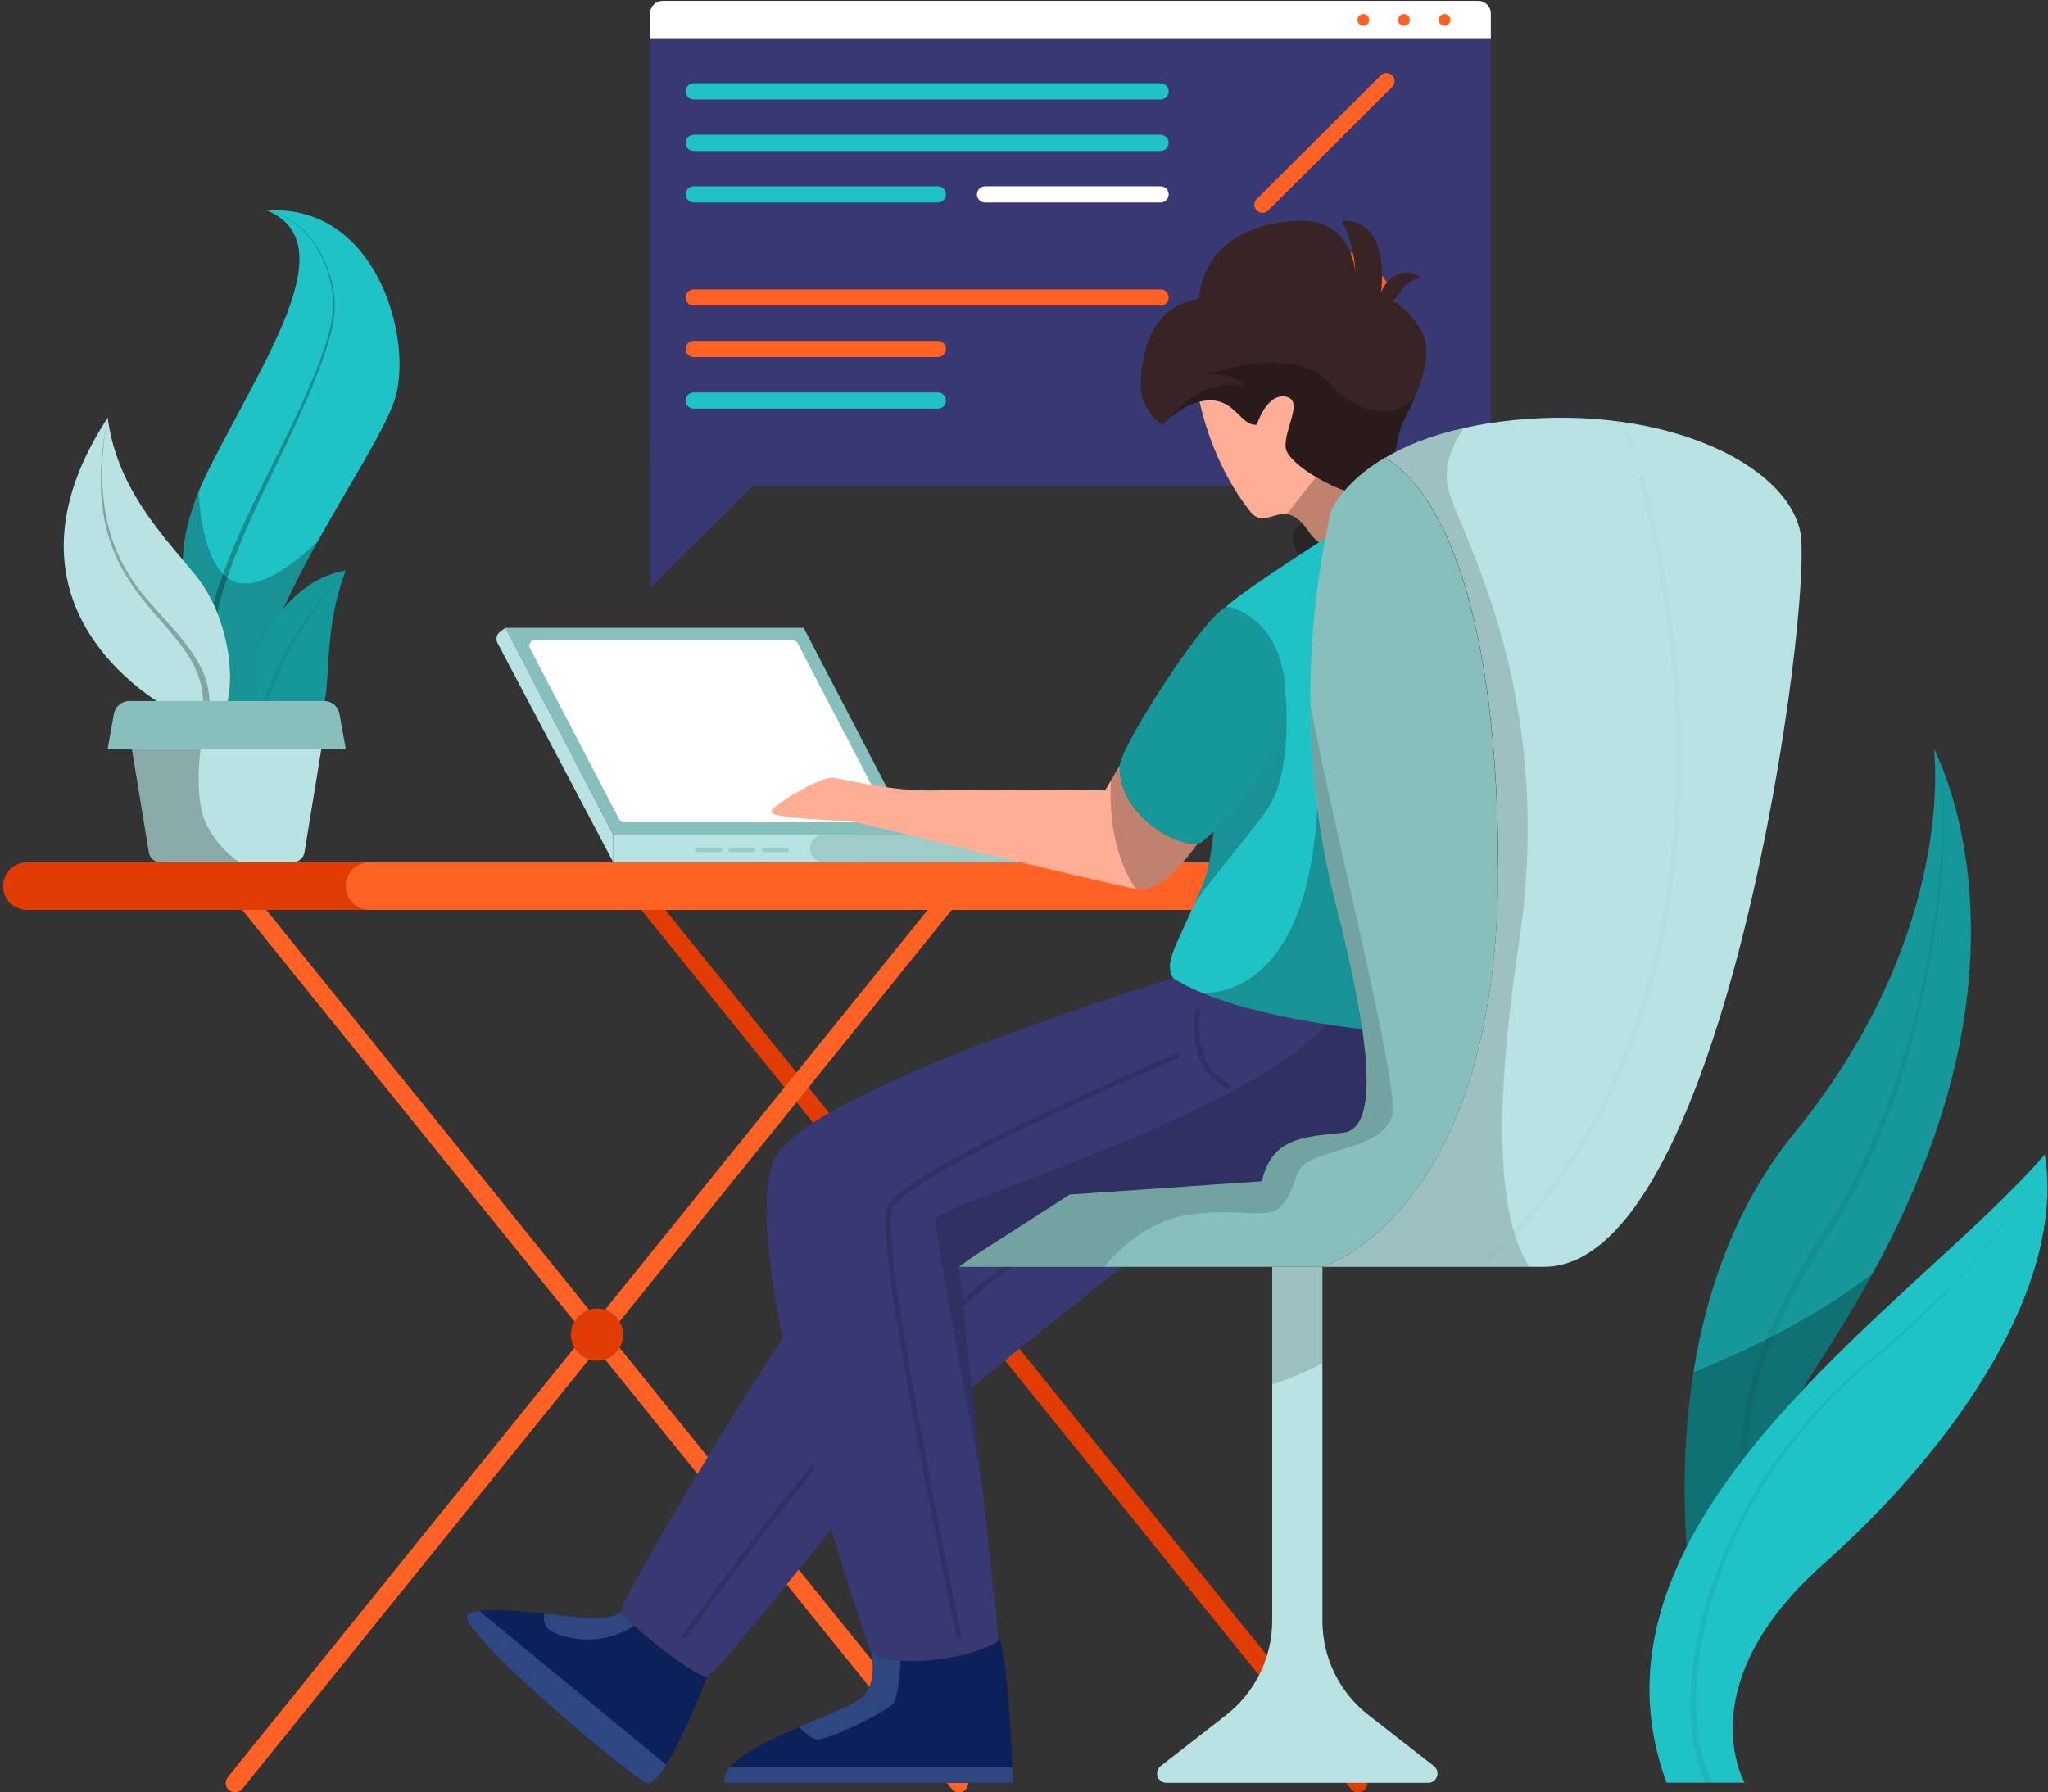 <?xml version="1.0" encoding="UTF-8"?> <svg xmlns="http://www.w3.org/2000/svg" width="329" height="288" viewBox="0 0 329 288" fill="none"><rect x="0" y="0" width="329" height="288" fill="#333333" stroke="none"/> <path d="M218.149 287.999C217.709 287.999 217.282 287.804 216.977 287.439L100.687 143.314C100.174 142.669 100.272 141.732 100.919 141.209C101.566 140.698 102.505 140.796 103.03 141.44L219.32 285.566C219.845 286.211 219.735 287.148 219.088 287.671C218.807 287.889 218.478 287.999 218.149 287.999Z" fill="#E03C03"></path> <path d="M37.759 287.999C37.429 287.999 37.1 287.889 36.819 287.671C36.172 287.148 36.075 286.211 36.587 285.566L152.877 141.44C153.402 140.796 154.342 140.698 154.988 141.209C155.635 141.732 155.733 142.669 155.22 143.314L38.93 287.439C38.637 287.804 38.198 287.999 37.759 287.999Z" fill="#FF6224"></path> <path d="M154.049 287.999C153.61 287.999 153.183 287.804 152.877 287.439L36.587 143.314C36.075 142.669 36.172 141.732 36.819 141.209C37.466 140.698 38.406 140.796 38.93 141.44L155.22 285.566C155.745 286.211 155.635 287.148 154.988 287.671C154.708 287.889 154.378 287.999 154.049 287.999Z" fill="#FF6224"></path> <path d="M58.37 146.208H4.337C2.214 146.208 0.493 144.493 0.493 142.376C0.493 140.26 2.214 138.545 4.337 138.545H58.37C60.493 138.545 62.214 140.26 62.214 142.376C62.214 144.493 60.493 146.208 58.37 146.208Z" fill="#E03C03"></path> <path d="M213.817 146.208H59.394C57.27 146.208 55.55 144.493 55.55 142.376C55.55 140.26 57.27 138.545 59.394 138.545H213.817V146.196V146.208Z" fill="#FF6224"></path> <path d="M100.103 214.446C100.103 216.757 98.224 218.63 95.905 218.63C93.587 218.63 91.708 216.757 91.708 214.446C91.708 212.135 93.587 210.262 95.905 210.262C98.224 210.262 100.103 212.135 100.103 214.446Z" fill="#E03C03"></path> <path d="M164.202 214.446C164.202 216.757 162.323 218.63 160.004 218.63C157.686 218.63 155.807 216.757 155.807 214.446C155.807 212.135 157.686 210.262 160.004 210.262C162.323 210.262 164.202 212.135 164.202 214.446Z" fill="#FFC947"></path> <path d="M106.461 0.137H237.467C238.59 0.137 239.493 1.037 239.493 2.156V6.291H104.435V2.156C104.435 1.037 105.338 0.137 106.461 0.137Z" fill="white"></path> <path d="M104.435 6.279H239.493V74.298C239.493 76.378 237.809 78.056 235.722 78.056H108.206C106.119 78.056 104.435 76.378 104.435 74.298V6.279Z" fill="#383873"></path> <path d="M233.003 3.203C233.003 3.726 232.576 4.151 232.051 4.151C231.526 4.151 231.099 3.726 231.099 3.203C231.099 2.68 231.526 2.254 232.051 2.254C232.576 2.254 233.003 2.68 233.003 3.203Z" fill="#FF6224"></path> <path d="M226.485 3.203C226.485 3.726 226.058 4.151 225.534 4.151C225.009 4.151 224.582 3.726 224.582 3.203C224.582 2.68 225.009 2.254 225.534 2.254C226.058 2.254 226.485 2.68 226.485 3.203Z" fill="#FF6224"></path> <path d="M219.958 3.203C219.958 3.726 219.531 4.151 219.006 4.151C218.481 4.151 218.054 3.726 218.054 3.203C218.054 2.68 218.481 2.254 219.006 2.254C219.531 2.254 219.958 2.68 219.958 3.203Z" fill="#FF6224"></path> <path d="M186.437 15.986H111.44C110.72 15.986 110.134 15.402 110.134 14.684C110.134 13.967 110.72 13.383 111.44 13.383H186.437C187.157 13.383 187.742 13.967 187.742 14.684C187.742 15.402 187.157 15.986 186.437 15.986Z" fill="#20C3C5"></path> <path d="M186.437 24.257H111.44C110.72 24.257 110.134 23.673 110.134 22.956C110.134 22.238 110.72 21.654 111.44 21.654H186.437C187.157 21.654 187.742 22.238 187.742 22.956C187.742 23.673 187.157 24.257 186.437 24.257Z" fill="#20C3C5"></path> <path d="M150.659 32.541H111.44C110.72 32.541 110.134 31.957 110.134 31.239C110.134 30.521 110.72 29.938 111.44 29.938H150.659C151.379 29.938 151.965 30.521 151.965 31.239C151.965 31.957 151.379 32.541 150.659 32.541Z" fill="#20C3C5"></path> <path d="M186.437 49.107H111.44C110.72 49.107 110.134 48.523 110.134 47.805C110.134 47.088 110.72 46.504 111.44 46.504H186.437C187.157 46.504 187.742 47.088 187.742 47.805C187.742 48.523 187.157 49.107 186.437 49.107Z" fill="#FF6224"></path> <path d="M150.659 57.378H111.44C110.72 57.378 110.134 56.794 110.134 56.077C110.134 55.359 110.72 54.775 111.44 54.775H150.659C151.379 54.775 151.965 55.359 151.965 56.077C151.965 56.794 151.379 57.378 150.659 57.378Z" fill="#FF6224"></path> <path d="M150.659 65.662H111.44C110.72 65.662 110.134 65.078 110.134 64.36C110.134 63.642 110.72 63.059 111.44 63.059H150.659C151.379 63.059 151.965 63.642 151.965 64.36C151.965 65.078 151.379 65.662 150.659 65.662Z" fill="#20C3C5"></path> <path d="M186.436 32.541H158.248C157.528 32.541 156.943 31.957 156.943 31.239C156.943 30.521 157.528 29.938 158.248 29.938H186.436C187.156 29.938 187.742 30.521 187.742 31.239C187.742 31.957 187.156 32.541 186.436 32.541Z" fill="white"></path> <path d="M223.654 13.954L203.728 33.817C203.215 34.328 202.397 34.328 201.885 33.817C201.372 33.306 201.372 32.479 201.885 31.981L221.812 12.117C222.324 11.607 223.154 11.607 223.654 12.117C224.167 12.628 224.167 13.456 223.654 13.954Z" fill="#FF6224"></path> <path d="M224.216 54.233C225.713 47.938 221.808 41.625 215.493 40.132C209.178 38.64 202.845 42.532 201.348 48.827C199.85 55.122 203.756 61.435 210.07 62.927C216.385 64.42 222.718 60.527 224.216 54.233Z" fill="#FF6224"></path> <path d="M211.232 59.69C211.232 63.351 208.255 66.319 204.582 66.319C200.909 66.319 197.931 63.351 197.931 59.69C197.931 56.028 200.909 53.06 204.582 53.06C208.255 53.06 211.232 56.028 211.232 59.69Z" fill="#20C3C5"></path> <path d="M104.435 70.795V94.477L126.266 72.705" fill="#383873"></path> <path d="M81.189 100.875H129.097L146.424 134.118H98.517L81.189 100.875Z" fill="#86BFBC"></path> <path d="M99.48 131.66L85.13 104.134C84.825 103.562 85.252 102.869 85.899 102.869H127.351C127.68 102.869 127.973 103.052 128.119 103.331L142.47 130.857C142.775 131.429 142.348 132.122 141.701 132.122H100.249C99.919 132.122 99.626 131.94 99.48 131.66Z" fill="white"></path> <path d="M137.32 134.117H98.516V138.557H137.32V134.117Z" fill="#B8E3E2"></path> <path d="M170.658 134.117H132.366C131.134 134.117 130.146 135.115 130.146 136.331C130.146 137.559 131.146 138.545 132.366 138.545H170.658C171.89 138.545 172.879 137.547 172.879 136.331C172.879 135.102 171.878 134.117 170.658 134.117Z" fill="#9FCCC9"></path> <path d="M98.516 134.118L81.189 100.875L80.323 101.52C79.761 101.933 79.59 102.7 79.92 103.32L98.516 138.545V134.106V134.118Z" fill="#B8E3E2"></path> <path d="M115.954 136.186H111.683V136.928H115.954V136.186Z" fill="#9FCCC9"></path> <path d="M121.323 136.186H117.052V136.928H121.323V136.186Z" fill="#9FCCC9"></path> <path d="M126.705 136.186H122.434V136.928H126.705V136.186Z" fill="#9FCCC9"></path> <path d="M185.861 199.169C185.861 199.169 146.117 230.016 139.821 237.85C137.441 240.817 133.305 246.011 129.01 251.339C121.956 260.084 114.476 269.207 113.586 269.426C112.17 269.779 100.248 260.729 99.882 258.783C99.662 257.567 110.523 238.993 119.919 224.056C125.642 214.982 130.815 207.234 132.634 205.555C137.441 201.116 166.996 185.51 166.996 185.51L185.861 199.169Z" fill="#383873"></path> <g style="mix-blend-mode:overlay" opacity="0.15"> <path d="M110.022 262.844C110.022 262.844 147.143 210.164 165.788 201.297" stroke="black" stroke-width="0.82" stroke-miterlimit="10" stroke-linecap="round"></path> </g> <path d="M227.278 63.91C226.863 64.871 226.375 65.856 225.838 66.878C222.934 72.412 225.081 77.959 221.762 79.37C221.567 79.455 221.347 79.528 221.091 79.577C216.82 80.525 206.973 74.845 206.533 72.011C206.106 69.177 209.572 64.311 206.533 63.728C203.495 63.144 201.86 68.228 201.86 68.228C199.358 68.484 198.48 64.311 194.38 64.311C193.806 64.311 193.233 64.397 192.684 64.531C190.756 65.005 189.072 66.197 187.986 67.109C187.192 67.778 186.729 68.301 186.729 68.301C186.729 68.301 183.08 66.002 183.251 61.477C183.544 54.301 186.192 49.059 192.598 48C193.306 40.021 199.895 35.752 208.706 35.484C216.43 35.241 217.589 42.162 217.76 43.889C217.687 42.6 217.333 38.379 215.49 35.484C219.358 35.314 222.763 38.063 221.872 47.027C222.763 44.363 225.874 42.673 228.278 44.631C226.058 44.631 223.922 48.353 223.922 48.353C223.922 48.353 226.533 50.019 228.303 53.097C229.779 55.639 229.218 59.385 227.253 63.922L227.278 63.91Z" fill="#382424"></path> <path d="M221.773 79.382L221.675 80.696L221.333 85.355C221.333 85.355 214.219 91.412 210.192 85.355C210.168 85.318 210.144 85.269 210.107 85.233C208.862 83.384 207.727 82.74 206.702 82.618C204.469 82.35 202.676 84.515 200.821 82.168C195.513 75.454 193.39 67.657 192.706 64.543C193.255 64.409 193.829 64.324 194.402 64.324C198.502 64.324 199.381 68.496 201.882 68.241C201.882 68.241 203.518 63.156 206.556 63.74C209.594 64.324 206.129 69.189 206.556 72.023C206.751 73.288 208.814 75.125 211.425 76.67C214.475 78.494 218.27 79.93 220.674 79.662C220.821 79.638 220.967 79.626 221.101 79.589C221.346 79.54 221.565 79.455 221.773 79.382Z" fill="#FFAD94"></path> <g style="mix-blend-mode:overlay" opacity="0.25"> <path d="M222.871 88.043C219.662 90.221 213.793 90.586 213.793 90.586L208.985 89.88C208.985 89.88 206.971 86.973 207.911 85.355C208.094 85.039 208.546 84.601 209.18 84.078C210.474 83.02 212.548 81.67 214.696 80.551C216.917 79.407 219.198 78.495 220.846 78.398C224.885 78.167 226.068 85.854 222.859 88.043H222.871Z" fill="black"></path> </g> <path d="M221.931 165.708C214.781 167.082 199.649 162.886 192.413 159.638C190.278 158.677 188.814 157.802 188.472 157.193C187.081 154.748 188.472 152.887 191.925 145.139C192.316 144.264 192.718 143.315 193.158 142.293C195.501 136.807 195.501 125.106 195.501 115.022C195.476 106.386 195.427 98.942 196.806 97.616C199.796 94.746 214.695 85.356 214.695 85.356L217.66 100.767C217.66 100.767 219.344 108.588 221.102 118.805C224.36 137.61 227.935 164.552 221.931 165.708Z" fill="#20C3C5"></path> <path d="M226.911 172.554C226.911 173.26 219.784 189.814 213.817 192.186C207.85 194.558 171.853 191.943 171.853 191.943L154.049 203.547L157.771 238.493L160.37 262.844L160.456 263.635C155.013 267.175 141.298 268.136 139.821 265.083V265.058C138.394 261.981 116.563 196.456 125.105 185.095C133.647 173.746 188.461 157.18 188.461 157.18C189.888 158.08 191.548 158.907 193.354 159.625C199.443 162.118 207.191 163.675 213.073 164.587C215.343 164.94 217.332 165.195 218.845 165.378C220.761 165.609 221.92 165.694 221.92 165.694C221.92 165.694 226.899 171.837 226.899 172.554H226.911Z" fill="#383873"></path> <path d="M162.714 286.467H116.43C116.198 285.652 116.515 284.825 117.211 283.985C119.09 281.735 123.788 279.473 128.327 277.527C132.635 275.678 136.771 274.084 138.15 272.99C141.42 270.411 139.907 265.4 139.822 265.083C140.322 266.105 142.214 266.689 144.703 266.859C149.608 267.212 156.844 265.996 160.456 263.648L160.371 262.857C161.75 265.485 162.397 278.475 162.616 283.998C162.677 285.518 162.702 286.479 162.702 286.479L162.714 286.467Z" fill="#0C2059"></path> <path d="M144.702 266.846C144.568 269.048 144.238 272.612 143.604 273.56C142.652 274.984 132.451 279.946 131.035 279.472C130.12 279.168 128.997 278.183 128.326 277.514C132.634 275.665 136.77 274.071 138.149 272.977C141.42 270.398 139.906 265.387 139.821 265.07C140.321 266.092 142.213 266.676 144.702 266.846Z" fill="#2E4780"></path> <path d="M162.714 286.466H116.43C116.198 285.651 116.515 284.824 117.211 283.984H162.629C162.69 285.505 162.714 286.466 162.714 286.466Z" fill="#2E4780"></path> <path d="M113.586 269.426C113.586 269.426 110.072 278.67 107.021 283.547C105.813 285.494 104.666 286.759 103.86 286.455C101.017 285.384 72.415 261.142 75.148 259.378C75.55 259.123 76.185 258.941 76.99 258.843C79.48 258.527 83.604 258.868 87.411 259.257C90.682 259.597 93.732 259.962 95.319 259.962C99.358 259.962 99.882 258.782 99.882 258.782C99.968 259.245 100.737 260.133 101.859 261.215C105.398 264.56 112.5 269.693 113.586 269.426Z" fill="#0C2059"></path> <path d="M101.859 261.215C95.795 265.217 89.474 262.809 88.229 261.897C87.314 261.228 87.314 259.987 87.411 259.269C90.682 259.61 93.732 259.975 95.319 259.975C99.358 259.975 99.882 258.795 99.882 258.795C99.968 259.257 100.737 260.145 101.859 261.228V261.215Z" fill="#2E4780"></path> <path d="M107.021 283.56C105.813 285.506 104.666 286.771 103.86 286.467C101.017 285.396 72.415 261.154 75.148 259.391C75.55 259.135 76.185 258.953 76.99 258.855L107.033 283.56H107.021Z" fill="#2E4780"></path> <path d="M192.426 135.505C190.193 138.607 186.178 143.351 182.884 142.877C182.762 142.852 182.64 142.84 182.469 142.804C176.172 141.697 139.174 132.452 137.429 132.1C135.648 131.747 123.201 131.637 123.909 130.324C124.617 129.022 131.743 124.887 133.634 124.984C135.538 125.081 143.018 127.246 150.486 127.003C157.966 126.772 177.539 127.003 177.539 127.003L178.491 125.373L179.894 122.965C179.504 130.19 188.241 136.089 192.426 135.493V135.505Z" fill="#FFAD94"></path> <g style="mix-blend-mode:overlay" opacity="0.15"> <path d="M192.426 162.447C192.426 162.447 190.718 171.497 197.368 174.513" stroke="black" stroke-width="0.82" stroke-miterlimit="10" stroke-linecap="round"></path> </g> <g style="mix-blend-mode:overlay" opacity="0.15"> <path d="M188.938 169.721C188.938 169.721 144.984 188.404 142.873 194.206C140.762 200.008 154.051 262.845 154.051 262.845" stroke="black" stroke-width="0.82" stroke-miterlimit="10" stroke-linecap="round"></path> </g> <g style="mix-blend-mode:overlay" opacity="0.15"> <path d="M226.911 172.555C226.911 173.261 219.784 189.815 213.817 192.187C207.85 194.559 171.853 191.944 171.853 191.944L154.049 203.548L157.771 238.494C157.771 238.494 150.254 198.585 150.254 195.97C150.254 193.744 199.967 179.488 213.073 164.588C218.21 165.391 221.92 165.695 221.92 165.695C221.92 165.695 226.898 171.837 226.898 172.555H226.911Z" fill="black"></path> </g> <g style="mix-blend-mode:overlay" opacity="0.25"> <path d="M203.47 130.213C200.383 134.568 195.404 140.115 191.914 145.126C192.305 144.25 192.707 143.301 193.147 142.28C195.49 136.794 195.49 125.093 195.49 115.009L206.142 107.979C206.142 107.979 208.449 123.171 203.47 130.213Z" fill="black"></path> </g> <path d="M194.366 134.167C193.903 134.581 193.439 135.006 192.963 135.396C192.792 135.456 192.609 135.493 192.414 135.517C188.228 136.101 179.491 130.214 179.882 122.989C179.906 122.454 180.346 121.371 181.041 119.972C184.617 112.784 195.379 96.788 197.356 97.518C197.356 97.518 204.263 98.589 206.142 107.991C207.899 116.822 201.554 127.538 194.366 134.179V134.167Z" fill="#169799"></path> <g style="mix-blend-mode:overlay" opacity="0.25"> <path d="M218.857 165.378C217.344 165.195 215.355 164.94 213.086 164.587C207.192 163.675 199.455 162.106 193.366 159.624C198.735 159.43 210.23 155.914 211.621 129.678C212.256 134.592 213.195 139.676 214.513 144.882C216.283 151.803 217.954 159.101 218.857 165.378Z" fill="black"></path> </g> <g style="mix-blend-mode:overlay" opacity="0.25"> <path d="M216.013 78.847C215.464 79.48 215.037 80.064 214.708 80.55C212.56 81.669 210.486 83.019 209.192 84.078C208.289 83.092 207.459 82.703 206.691 82.618L211.425 76.67C212.865 77.534 214.476 78.3 216.025 78.847H216.013Z" fill="black"></path> </g> <g style="mix-blend-mode:overlay" opacity="0.25"> <path d="M192.426 135.505C190.193 138.607 186.178 143.351 182.883 142.876C182.761 142.852 182.639 142.84 182.468 142.803C178.393 136.928 178.246 129.229 178.478 125.385L179.881 122.977C179.491 130.202 188.228 136.101 192.413 135.505H192.426Z" fill="black"></path> </g> <g style="mix-blend-mode:overlay" opacity="0.25"> <path d="M227.276 63.91C226.861 64.871 226.373 65.857 225.836 66.878C224.408 69.591 224.213 72.303 223.969 74.541C223.493 74.177 223.005 73.836 222.517 73.544C219.43 75.381 217.355 77.278 216.013 78.835C211.657 77.29 206.849 73.97 206.556 72.011C206.129 69.177 209.594 64.312 206.556 63.728C203.518 63.144 201.882 68.228 201.882 68.228C199.381 68.484 198.502 64.312 194.402 64.312C193.829 64.312 193.255 64.397 192.706 64.531C190.778 65.005 189.094 66.197 188.008 67.109C188.008 67.109 192.621 60.651 199.869 61.952C199.869 61.952 198.807 59.945 193.939 60.176C204.14 56.856 210.668 58.169 213.817 61.831C216.379 64.823 222.407 68.533 227.3 63.898L227.276 63.91Z" fill="black"></path> </g> <path d="M248.033 203.548H212.427C212.427 203.548 240.675 195.264 240.675 139.434C240.675 138.716 240.675 138.011 240.675 137.305C240.383 99.987 232.39 79.419 222.53 73.544C225.617 71.719 229.717 69.98 235.148 68.776C237.515 68.24 240.126 67.815 243.006 67.511C267.387 65.029 286.862 74.553 289.18 85.343C291.487 96.119 277.234 203.548 248.058 203.548H248.033Z" fill="#B8E3E2"></path> <path d="M240.676 139.433C240.676 195.264 212.427 203.547 212.427 203.547H154.051L156.479 201.82L171.854 191.943L202.702 189.815C204.362 182.955 208.877 182.723 215.759 182.006C219.761 181.592 220.152 174.854 218.931 165.95C218.041 159.54 216.32 151.998 214.502 144.87C213.184 139.664 212.232 134.58 211.61 129.666C210.866 123.925 210.536 118.439 210.499 113.27C210.414 101.507 211.842 91.448 213.367 84.174C213.501 83.469 213.66 82.788 213.806 82.143C213.806 82.119 213.806 82.094 213.806 82.07C213.941 81.766 214.551 80.513 215.991 78.835C217.333 77.266 219.407 75.356 222.495 73.531C222.983 73.823 223.471 74.164 223.947 74.529C233.123 81.498 240.359 101.836 240.64 137.293C240.64 137.998 240.64 138.704 240.64 139.421L240.676 139.433Z" fill="#86BFBC"></path> <path d="M229.413 286.467H187.387C185.948 286.467 185.325 284.655 186.46 283.767L196.979 275.569C201.64 271.92 204.373 266.337 204.373 260.437V203.561H212.439V260.437C212.439 266.337 215.16 271.932 219.834 275.569L230.34 283.767C231.475 284.655 230.853 286.467 229.413 286.467Z" fill="#B8E3E2"></path> <g style="mix-blend-mode:overlay" opacity="0.25"> <g style="mix-blend-mode:overlay" opacity="0.25"> <g style="mix-blend-mode:overlay" opacity="0.25"> <path d="M261.471 69.664C261.471 69.664 261.777 70.442 262.277 72.012" stroke="black" stroke-width="0.82" stroke-miterlimit="10" stroke-linecap="round"></path> </g> <g style="mix-blend-mode:overlay" opacity="0.25"> <path d="M263.692 76.853C265.119 82.193 266.974 90.501 268.451 101.825C272.27 131.2 268.39 172.447 242.764 198.562" stroke="black" stroke-width="0.82" stroke-miterlimit="10" stroke-linecap="round"></path> </g> <g style="mix-blend-mode:overlay" opacity="0.25"> <path d="M240.945 200.35C240.347 200.921 239.737 201.481 239.115 202.04" stroke="black" stroke-width="0.82" stroke-miterlimit="10" stroke-linecap="round"></path> </g> </g> </g> <g style="mix-blend-mode:overlay" opacity="0.15"> <path d="M212.427 203.547V219.08C209.633 220.527 206.789 221.646 204.361 222.461V203.547H212.427Z" fill="black"></path> </g> <g style="mix-blend-mode:overlay" opacity="0.15"> <path d="M223.592 179.414C221.689 185.326 209.84 184.268 208.4 188.647C205.349 197.927 203.653 193.84 191.927 195.032C185.215 195.714 180.347 199.995 177.406 203.559H154.062L156.491 201.832L171.866 191.955L202.714 189.826C204.373 182.966 208.888 182.735 215.77 182.017C219.773 181.604 220.163 174.865 218.943 165.962C218.052 159.551 216.332 152.01 214.514 144.882C213.196 139.676 212.244 134.592 211.622 129.678C210.877 123.937 210.548 118.451 210.511 113.281C215.075 137 225.008 175.036 223.592 179.414Z" fill="black"></path> </g> <g style="mix-blend-mode:overlay" opacity="0.15"> <path d="M240.676 139.433C240.676 138.716 240.676 138.01 240.676 137.305C240.383 99.987 232.39 79.418 222.531 73.543C225.618 71.719 229.718 69.98 235.148 68.775C233.525 71.111 231.817 74.626 232.622 78.385C234.05 85.026 250.194 110.569 244.019 151.5C239.565 181.033 241.042 196.395 245.691 203.548H212.439C212.439 203.548 240.688 195.264 240.688 139.433H240.676Z" fill="black"></path> </g> <g style="mix-blend-mode:overlay" opacity="0.25"> <path d="M36.955 109.025C36.931 110.314 36.821 111.543 36.577 112.625H25.119C21.751 110.4 16.26 105.984 12.965 99.367C16.028 102.688 21.263 106.738 26.595 107.979C31.244 109.049 34.71 108.599 36.955 109.025Z" fill="black"></path> </g> <path d="M63.567 63.691C62.285 68.326 56.428 77.302 51.071 86.924C45.214 97.421 39.979 108.66 42.029 115.8C42.542 117.588 42.773 118.902 42.773 119.851C42.798 122.952 40.431 121.991 38.039 120.228C35.598 118.427 33.133 115.8 33.133 115.8L33.316 101.958C33.316 101.958 25.446 94.745 31.913 78.981C32.328 77.984 32.792 76.95 33.316 75.879C42.212 57.962 55.562 39.158 42.92 33.83C60.37 32.76 66.239 54.022 63.567 63.704V63.691Z" fill="#20C3C5"></path> <g style="mix-blend-mode:overlay" opacity="0.53"> <g style="mix-blend-mode:overlay" opacity="0.53"> <path d="M42.922 33.807C49.316 35.181 53.013 41.567 53.721 47.673C54.063 51.456 52.769 55.142 51.537 58.632C46.888 71.064 39.713 82.461 35.735 95.135C34.893 98.176 34.014 101.594 35.027 104.635C35.124 104.89 34.978 105.182 34.722 105.267C34.465 105.353 34.173 105.219 34.087 104.963C33.026 101.582 33.977 98.127 34.905 94.88C39.066 82.205 46.375 70.893 51.195 58.499C52.452 55.032 53.782 51.419 53.489 47.697C52.867 41.628 49.279 35.242 42.922 33.807Z" fill="black"></path> </g> </g> <path d="M55.55 91.656C50.218 105.669 55.55 116.312 47.545 117.82C43.884 118.513 42.261 115.813 41.59 112.663C40.797 108.941 41.322 104.61 41.322 104.61C41.322 104.61 42.676 101.144 45.532 97.787C47.862 95.05 51.169 92.386 55.55 91.668V91.656Z" fill="#169799"></path> <path d="M36.953 109.025C36.929 112.285 36.185 115.058 34.672 116.506C34.525 116.652 34.367 116.785 34.232 116.895C30.45 119.948 28.033 114.353 28.033 114.353C28.033 114.353 17.966 109.402 12.976 99.355C9.156 91.643 8.302 80.903 17.295 67.109C18.613 76.938 24.019 83.627 29.376 89.977C30.047 90.78 30.706 91.558 31.365 92.349C35.074 96.776 37.014 103.588 36.966 109.013L36.953 109.025Z" fill="#B8E3E2"></path> <g style="mix-blend-mode:overlay" opacity="0.53"> <g style="mix-blend-mode:overlay" opacity="0.53"> <path d="M17.296 67.121C15.697 75.441 15.966 84.746 20.566 92.093C23.873 97.676 29.511 101.63 32.415 107.517C33.367 109.524 33.806 111.81 33.623 114.048C33.599 114.328 33.355 114.523 33.086 114.499C32.805 114.474 32.598 114.231 32.635 113.951C33.33 98.589 11.073 97.774 17.296 67.109V67.121Z" fill="black"></path> </g> </g> <g style="mix-blend-mode:overlay" opacity="0.25"> <g style="mix-blend-mode:overlay" opacity="0.25"> <path d="M55.563 91.656C49.755 98.699 44.032 106.739 42.531 115.874C42.445 116.506 41.457 116.385 41.542 115.728C43.434 106.374 49.401 98.626 55.563 91.656Z" fill="black"></path> </g> </g> <path d="M52.317 116.129L48.9 137.038C48.729 137.914 47.961 138.546 47.057 138.546H25.776C24.873 138.546 24.105 137.914 23.934 137.038L21.151 120.07L20.517 116.141C20.31 114.998 21.188 113.939 22.36 113.939H50.474C51.646 113.939 52.524 114.998 52.317 116.141V116.129Z" fill="#B8E3E2"></path> <path d="M55.551 120.397H17.283L18.296 114.705C18.516 113.512 19.553 112.637 20.773 112.637H52.073C53.281 112.637 54.33 113.512 54.538 114.705L55.551 120.397Z" fill="#86BFBC"></path> <g style="mix-blend-mode:overlay" opacity="0.25"> <path d="M41.322 104.609C41.322 104.609 40.797 108.915 41.578 112.637H36.575C36.819 111.554 36.929 110.326 36.953 109.037C37.002 103.612 35.05 96.8 31.352 92.373C30.693 91.582 30.034 90.816 29.363 90.013C29.449 86.948 30.144 83.286 31.901 78.981C32.194 84.004 33.427 92.75 38.466 93.674C42.286 94.367 47.277 90.585 51.072 86.923C49.058 90.511 47.142 94.197 45.544 97.785C42.688 101.155 41.334 104.609 41.334 104.609H41.322Z" fill="black"></path> </g> <g style="mix-blend-mode:overlay" opacity="0.25"> <path d="M38.491 138.558H25.789C24.886 138.558 24.117 137.926 23.946 137.05L21.225 120.41H32.207C31.939 122.746 31.609 127.088 32.439 130.469C33.086 133.145 35.441 136.588 38.504 138.57L38.491 138.558Z" fill="black"></path> </g> <path d="M310.889 182.139C307.96 190.605 304.47 197.988 300.81 204.654C288.18 227.655 273.5 242.3 272.951 263.744C272.951 263.744 268.4 243.529 272.048 220.503C274.098 207.573 278.735 193.755 288.204 182.127C314.586 149.796 310.681 120.385 310.681 120.385C310.681 120.385 323.909 144.505 310.877 182.127L310.889 182.139Z" fill="#169799"></path> <g style="mix-blend-mode:overlay" opacity="0.25"> <g style="mix-blend-mode:overlay" opacity="0.25"> <path d="M279.81 238.59C278.236 222.741 286.253 207.707 294.868 194.947C306.058 176.325 312.342 149.65 312.11 127.987C311.952 125.42 311.817 122.744 310.695 120.385C311.866 122.72 312.037 125.408 312.245 127.975C312.891 149.565 306.68 176.763 295.698 195.446C287.278 208.023 279.444 222.85 280.799 238.395C280.86 238.675 280.664 238.967 280.384 239.004C280.115 239.04 279.859 238.858 279.822 238.578L279.81 238.59Z" fill="black"></path> </g> </g> <g style="mix-blend-mode:overlay" opacity="0.25"> <path d="M300.81 204.655C288.18 227.656 273.5 242.301 272.951 263.745C272.951 263.745 268.4 243.529 272.048 220.504C280.236 217.171 291.755 211.734 300.797 204.643L300.81 204.655Z" fill="black"></path> </g> <path d="M280.285 286.465C280.285 286.465 271.06 270.738 292.891 251.337C314.721 231.936 331.817 206.271 328.485 185.508C307.595 209.689 252.061 243.99 267.729 286.453H280.273L280.285 286.465Z" fill="#20C3C5"></path> <g style="mix-blend-mode:overlay" opacity="0.25"> <g style="mix-blend-mode:overlay" opacity="0.25"> <path d="M328.485 185.508C321.957 199.18 311.023 210.285 299.382 219.773C284.422 232.812 273.537 251.775 272.463 271.76C272.317 276.722 272.951 281.77 274.953 286.295C275.062 286.55 274.953 286.842 274.696 286.952C274.44 287.061 274.147 286.952 274.037 286.696C272.012 281.965 271.402 276.783 271.597 271.735C272.842 251.544 283.934 232.52 299.138 219.493C310.852 210.103 321.835 199.119 328.485 185.508Z" fill="black"></path> </g> </g> </svg> 